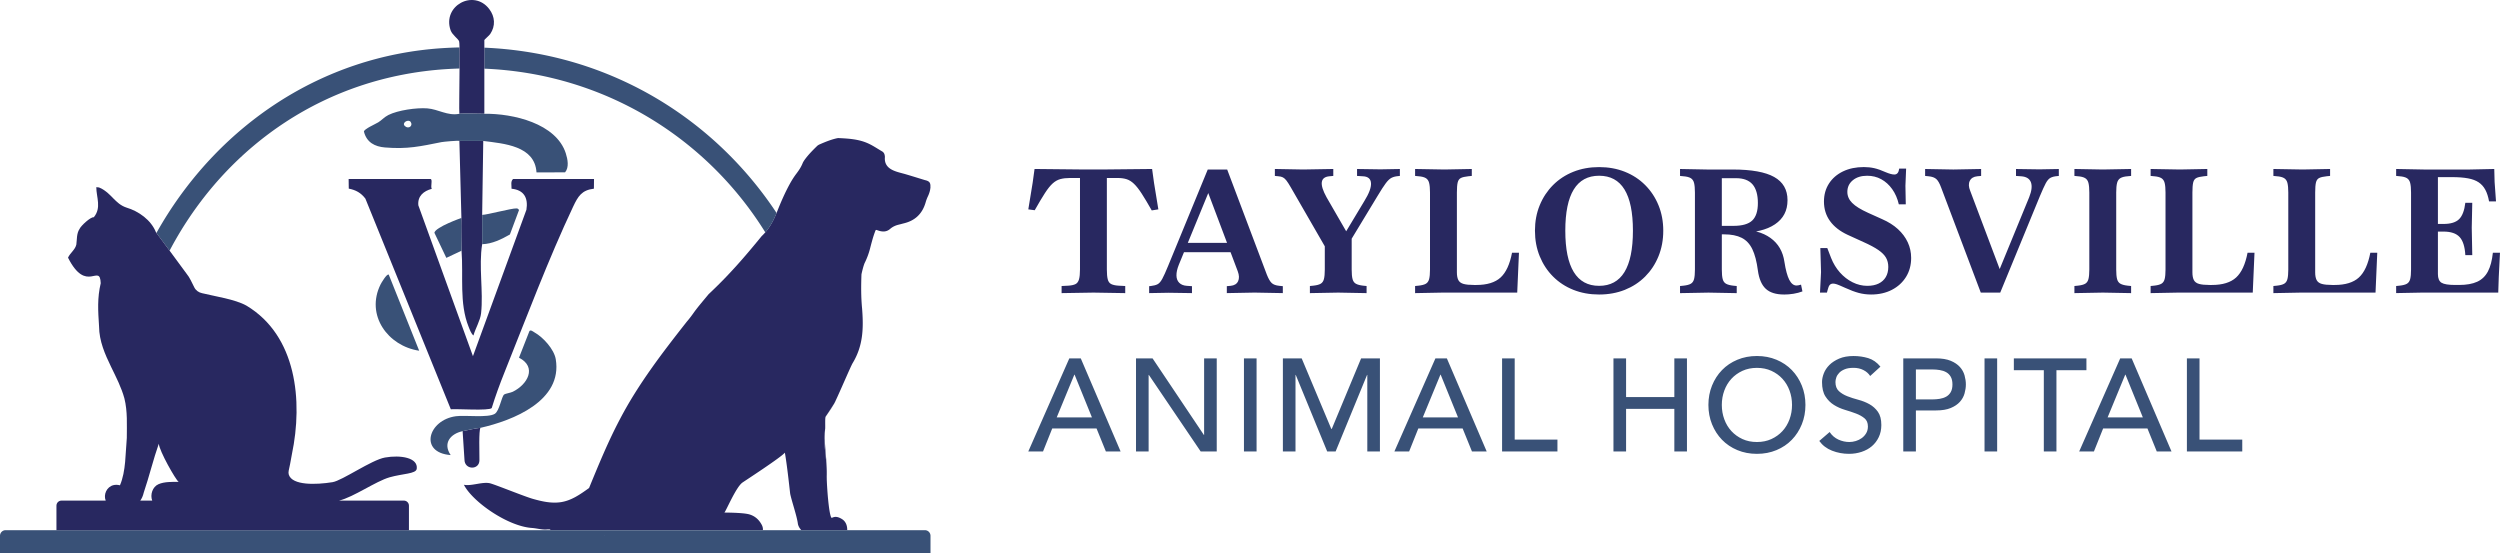 <svg xmlns="http://www.w3.org/2000/svg" id="Layer_1" data-name="Layer 1" viewBox="0 0 1869.96 413.81"><defs><style>.cls-2{fill:#395177}.cls-3{fill:#282860}</style></defs><path d="M695.98 139.88c-.15 2.49-.89 4.81-1.93 7-.71 1.49-1.27 3.04-1.73 4.64-2.5 8.55-8.01 13.48-15.95 15.45-1.36.34-2.72.74-4.09 1.06-2.38.56-4.56 1.53-6.5 3.21-2.87 2.49-6.07 2.21-9.31 1.04-1.35-.49-1.37-.53-1.92.93-1.57 4.15-2.67 8.46-3.78 12.77a55.74 55.74 0 0 1-3.94 10.58c-1.02 2.07-2.45 8.34-2.47 8.7-.31 8.53-.36 16.95.46 25.4 1.17 14.71.83 27.91-7 40.86-1.33 2.09-9.34 20.97-12.84 28.3-.45.95-.83 1.7-1.11 2.2-2.1 3.2-4.16 6.44-6.3 9.62-.02.03-.04.06-.05.1 0 .02-.02.04-.02.06-.03.06-.05.14-.06.22-.01.05-.03.11-.03.18v.01l-.03.2v.02l-.03.21v.02l-.03.26c-.02.19-.03.39-.04.6v.07c0 .09 0 .17-.01.27-.05 1.28-.04 2.86-.02 4.19v1.68c0 .43 0 .75-.03.92-1.69 12.33 1.01 20.4 1.18 32.18v1.88c0 .37 0 .74-.02 1.11-.01.49 0 1.21.02 2.1v.47c0 .27.02.56.03.87 0 .15 0 .3.02.46 0 .16.01.32.02.48.02.54.05 1.11.08 1.71.02.31.03.62.05.94 0 .21.02.44.04.66.04.73.09 1.48.14 2.25.08 1.17.16 2.37.26 3.59.02.21.03.41.05.61.09 1.19.2 2.39.32 3.58.59 6.14 1.41 11.86 2.37 13.56.59 1.04 2.29-2.35 7.97 1.15 3.26 2 4.04 5.61 3.95 8.28h-34.39c-.13-.17-.26-.32-.37-.45-.32-.41-.63-.81-.9-1.22-.03-.05-.06-.1-.1-.16-.04-.06-.07-.12-.11-.19-.45-.79-.91-1.84-1.04-2.82-.71-5.57-4.49-16.48-5.71-22.17-.17-.8-2.07-19.51-3.86-30.01-.04-.27-.12-.52-.22-.93-1.93 3-30.82 21.72-31.79 22.46-4.84 3.67-11.93 20.72-13.43 22.46.13-.06.31-.11.49-.11 4.17.06 14.48.18 18.53 1.46 3.96 1.25 6.92 3.86 8.96 7.71.69 1.3 1.01 2.71.85 3.94H411.47a.75.75 0 0 0 .19-.4c-.9-.22-1.82-.13-2.73-.06-3.73.29-7.31-.88-11.02-1.13-18.28-1.23-44.58-19.74-50.93-32.32 5.59 1.22 14.26-2.55 19.78-1.03 4.65 1.28 25.72 9.89 31.99 11.64 6.59 1.85 13.28 3.38 20.13 2.5 8.14-1.04 14.82-5.7 21.73-10.68 7.15-17.41 14.29-34.86 23.11-51.51 13.64-26.15 31.74-49.69 49.98-72.89 1.98-2.27 3.77-4.69 5.52-7.17 2.62-3.7 7.95-9.89 10.8-13.38 15.21-14.27 26.5-27.28 39.7-43.45.96-.9 1.86-1.84 2.7-2.82 3.64-4.23 6.27-9.17 8.44-14.5.12-.3.24-.61.37-.91 2.79-7.04 5.79-13.98 9.4-20.59 1.54-2.82 3.23-5.52 5.16-8.05 1.76-2.32 3.38-4.74 4.5-7.51.37-.92.9-1.78 1.46-2.58 2.74-3.83 6.01-7.11 9.31-10.35.57-.56 1.3-1.01 2.02-1.32 4.03-1.76 8.09-3.42 12.34-4.44.63-.15 1.28-.3 1.92-.27 7.51.37 15.02.79 22.09 4.02 3.62 1.65 6.93 3.94 10.38 5.93 1.14.66 1.79 1.77 1.98 3.17.05.38.13.78.1 1.16-.43 5.15 2.21 8.05 6.23 9.87 3.03 1.37 6.26 1.99 9.41 2.92 4.71 1.39 9.4 2.86 14.1 4.3.35.11.7.17 1.05.27 2.57.74 3.43 1.99 3.25 4.9Z" class="cls-3"/><path d="M343.7 35.47c.08 3.8.07 9.54.03 15.78-3.35.09-6.7.25-10.04.46-22.14 1.43-43.73 5.64-64.2 12.5a243.906 243.906 0 0 0-55.75 26.99c-16.78 10.95-32.32 24.03-46.21 38.9-13.56 14.52-25.54 30.74-35.62 48.21-1.75 3.03-3.43 6.09-5.06 9.19-4.48-6.03-8.68-11.68-9.85-13.25 1.45-2.6 2.95-5.17 4.48-7.73 10.89-18.11 23.73-34.93 38.16-49.99 14.68-15.32 31.01-28.81 48.51-40.09 18.03-11.62 37.38-20.93 57.51-27.68 20.93-7.01 42.86-11.3 65.19-12.74 4.27-.27 8.57-.46 12.84-.55Zm237.21 123.9c-2.18 5.33-4.81 10.27-8.44 14.5-3.88-6.27-8.03-12.37-12.44-18.29a260.444 260.444 0 0 0-40.26-42.95c-15.11-12.83-31.68-23.92-49.27-32.94a258.082 258.082 0 0 0-56.68-21.11c-16.78-4.09-34.08-6.51-51.55-7.22V35.65c20.37.86 40.42 3.88 59.77 9 22.31 5.9 43.8 14.64 63.88 25.95 19.51 11 37.7 24.43 54.07 39.95a279.418 279.418 0 0 1 40.92 48.82Zm17.07 235.36c-.04-.06-.08-.11-.11-.17v-.01c.04.06.07.13.11.19Zm19.27-76.67c-.02-1.33-.04-2.9.02-4.17-.05 1.27-.03 2.85-.02 4.17Zm7.74-18.24c-.27.72-.62 1.46-1.11 2.2.28-.5.65-1.25 1.11-2.2Z" class="cls-2"/><path d="M322.07 133.89c1.7.41-.19 5.56.88 7.36-6.09 1.62-10.73 5.44-10.04 12.32l40.84 112.84 40.01-109.55c1.41-8.91-1.9-14.8-11.14-15.7.09-2.42-.88-5.58 1.18-7.28h60.51l-.08 7.24c-9.16 1.1-11.89 5.76-15.49 13.35-18.31 38.7-35.37 84.02-51.42 124.13-3.5 8.73-6.76 17.65-9.53 26.63-2.14 2.2-25.96.46-30.59.9l-63.9-157.57c-3.26-4.29-7.15-6.47-12.43-7.47l-.1-7.21h61.32Zm130.05 266.68c.04.45-.21.1 0 0Z" class="cls-3"/><path d="M452.12 400.57c.04.45-.21.1 0 0Z" class="cls-2"/><path d="M598.98 396.11c-.33-.4-.59-.71-.9-1.22.27.41.58.81.9 1.22Zm19.44-43.27c-.17-11.78-2.87-19.85-1.18-32.18-1.15 9.42 1.09 19.98 1.18 32.18Zm5.46-50.82c-1.86 3.35-4.16 6.44-6.3 9.62 2.14-3.18 4.2-6.42 6.3-9.62Z" class="cls-3"/><path d="M452.12 400.57c.04.45-.21.1 0 0Z" style="fill:#05351d"/><path d="M691.79 396.56H4.21A4.21 4.21 0 0 0 0 400.77v13.05h696v-13.05a4.21 4.21 0 0 0-4.21-4.21Zm-239.67 4.01c.04.45-.21.1 0 0Z" class="cls-2"/><path d="M366.69 25.43c-.71 1.06-4.41 4.21-4.41 4.52v55.14c-2.38-.11-17.66-.38-18.68.03-.26-1.88.03-19.27.13-33.87.04-6.25.05-11.98-.03-15.78-.05-2.43-.14-4.07-.28-4.54-.54-1.82-5.14-4.76-6.37-8.26-6.41-18.31 17.23-31.18 28.89-15.91 4.33 5.68 4.81 12.65.74 18.66Zm-5.22 80.01-.82 55.28v21.95c-2.66 16.56.98 35.31-.8 51.62-.6 5.51-4.27 11.32-5.7 16.66-1.72-1.29-2.82-4.51-3.63-6.51-7.11-17.68-3.83-38.08-5.29-56.89 0 0-.35-19.7-.17-24.06v-.13c0-.11.01-.21.02-.3.01-.18.03-.3.04-.36l-1.51-57.26h17.87Zm-2.86 238.77c0 7.55-11.2 7.43-11.2-.51l-1.38-21.19s11.14-2.47 13.35-2.5c-1.32 1.84-.77 18.79-.77 24.2Zm-46.91 6.47c-.52 3.8-10.47 3.53-20.25 6.32-10.36 2.95-26.99 14.85-37.86 17.44H113.85c-1.68-4.38.21-10.31 4.68-12.26 4.37-1.93 10.28-1.76 15.06-1.76.19.14.31.15.35 0h-.35c-2.27-1.67-14.33-22.91-14.82-28.52-3.99 11.28-7.34 25.11-11.22 36.44-.6 2.59-1.49 4.57-2.64 6.1H79.07c-1.81-4.38.63-10.31 5.84-11.57 1.41-.34 3.02-.34 4.81.13 4.53-10.42 4.09-24.3 5.13-35.4 0-9.84.61-19.88-1.78-29.52-2.23-8.23-6.2-15.89-9.94-23.6-4.65-9.61-8.94-19.31-9.04-30.35-.77-11.82-1.38-21.2 1.25-32.29-.59-15.42-10.64 8.31-24.46-19.11 1.57-3.55 5.33-5.87 6.22-9.8.53-3.92.11-8.19 2.37-11.66 1.05-2.38 8.32-9.16 10.7-8.78 5.87-7.13 1.92-14.78 1.85-22.48 1.01.09 2.07.04 2.95.62 8.24 3.7 10.97 11.75 19.54 14.61 9.35 2.78 18.52 9.36 22.18 18.58 0 .01.12.16.32.43 1.17 1.57 5.37 7.23 9.85 13.25 5.54 7.47 11.5 15.52 12.64 17.16 2.58 3.07 4 6.83 5.85 10.33 1.13 2.25 3.3 3.8 5.75 4.3 9.35 2.33 24.79 4.54 33.25 9.33 37.43 22.4 42.36 71.1 33.98 111.16-.37 2.26-.84 4.81-1.36 7.38-.91 4.47-1.57 6.06-.93 7.97 2.69 8.03 20.24 7.52 32.65 5.53 7.3-1.17 29.16-16.65 39.27-18.44 11.62-2.06 24.89.09 23.75 8.46Zm-5.82 27.54v18.34H42.22v-18.34c0-2.09 1.69-3.78 3.78-3.78h256.1c2.09 0 3.78 1.69 3.78 3.78Z" class="cls-3"/><path d="M133.94 360.42c-.04.15-.16.14-.35 0h.35Z" class="cls-3"/><path d="M359.38 320.01c-2.21.03-13.35 2.5-13.35 2.5-9.17 1.95-14.97 9.09-8.93 17.88-23.91-1.8-16.88-26.24 3.86-29.05 7.05-.96 23.9 1.33 29.09-1.78 3.54-2.13 5.02-12.86 7.05-14.49.84-.67 4.79-1.23 6.48-2.06 11.02-5.42 18.33-18.41 4.62-25.47l7.79-19.85c.89-1.33 2.84.41 3.89 1 6.4 3.57 14.56 12.54 15.81 19.94 5.26 31.2-32.01 45.9-56.3 51.38Zm-68.59-114.57 22.75 56.9c-23.44-3.49-40.27-26.67-28.87-49.62.59-1.19 4.76-8.31 6.12-7.28Zm95.54-49.55c-3.56-.19-22.58 4.94-25.68 4.83v21.95c7.52-.23 14.41-3.67 20.75-7.28l6.84-18.34c-.61-.74-.87-1.11-1.91-1.16Zm-41.26 7.15s-19.34 6.79-20.16 11.05l8.94 18.79 11.37-5.34c.13.03-.29-23.69-.15-24.51Zm78.16-48.29c-7.22-22.56-39.73-29.89-60.65-29.64s-.11-.01-.31-.02c-2.38-.11-17.66-.38-18.68.03-.08.01-.15.03-.22.04-8.63 1.62-15.62-3.47-23.76-4.1-8.02-.62-21.94 1.36-29.13 4.97-3.14 1.58-5.01 3.94-7.54 5.46-2.75 1.65-10.37 4.87-10.74 6.88 2.03 8.23 8.26 11.31 15.76 11.93 16.87 1.41 26.61-.88 42.27-4 1.54-.31 12.88-1.34 13.36-.87h17.87c15.4 1.99 38.61 3.55 39.83 23.54l21.38-.07c3.11-3.72 1.97-9.73.55-14.16ZM302.86 94.3c-2.68-2.5 2.65-5.48 4.31-3.1 1.99 2.86-1.54 5.67-4.31 3.1Z" class="cls-2"/><path d="M861.49 157.39c-2.94-5.19-5.45-9.38-7.52-12.58-2.07-3.2-4-5.64-5.77-7.33-1.77-1.69-3.61-2.83-5.51-3.44-1.9-.6-4.15-.91-6.74-.91h-35.53c-2.85 0-5.3.28-7.33.84-2.03.56-3.94 1.64-5.71 3.24-1.77 1.6-3.7 4-5.77 7.2-2.07 3.2-4.63 7.48-7.65 12.84l-4.8-.65 3.24-19.84 1.43-10.37 37.74.39h12.32l37.87-.39 1.43 10.37 3.24 19.84-4.93.78Zm-67.43 61.86v-5.32l5.19-.26c2.33-.17 4.11-.58 5.32-1.23s2.05-1.84 2.53-3.57c.47-1.73.71-4.15.71-7.26v-70.42h20.1v70.42c0 3.11.22 5.53.65 7.26.43 1.73 1.27 2.92 2.53 3.57 1.25.65 3.05 1.06 5.38 1.23l5.19.26v5.32l-23.73-.39-23.86.39Zm65.48 0v-5.19l1.3-.13c2.16-.26 3.85-.71 5.06-1.36 1.21-.65 2.38-2.01 3.5-4.09 1.12-2.07 2.55-5.23 4.28-9.47l29.7-72.23h14.52l29.7 78.72c1.21 3.03 2.42 5.1 3.63 6.22s3.11 1.82 5.71 2.07l2.59.26v5.19l-21.14-.39-20.75.39v-5.19l2.85-.26c2.77-.26 4.62-1.4 5.58-3.44.95-2.03.86-4.52-.26-7.46l-25.03-66.4h6.23l-25.29 61.6c-1.21 3.03-1.79 5.69-1.75 7.98.04 2.29.73 4.11 2.08 5.45 1.34 1.34 3.22 2.1 5.64 2.27l3.89.26v5.19l-17.51-.26-14.52.26Zm24.38-30.6 1.69-7h38.65l1.56 7h-41.89Zm95.86 30.6v-5.32l2.59-.26c2.42-.26 4.23-.73 5.45-1.43 1.21-.69 2.03-1.86 2.46-3.5.43-1.64.65-4.02.65-7.13v-17.38l-25.42-44.09c-1.3-2.25-2.38-3.93-3.24-5.06-.86-1.12-1.75-1.92-2.66-2.4-.91-.47-2.06-.76-3.44-.84l-2.59-.26v-5.19l21.14.39 22.56-.39v5.19l-2.85.26c-6.92.61-7.65 5.84-2.2 15.69l16.99 29.44-7.65 4.93 18.93-31.51c3.54-5.71 5.21-10.18 4.99-13.42-.22-3.24-2.23-4.95-6.03-5.12l-4.41-.26v-5.19l17.51.26 14.52-.26v5.19l-1.3.13c-1.99.17-3.65.61-4.99 1.3-1.34.69-2.77 2.05-4.28 4.08-1.51 2.03-3.57 5.21-6.16 9.53l-19.32 31.9v23.08c0 3.11.21 5.49.65 7.13.43 1.64 1.27 2.81 2.53 3.5 1.25.69 3.05 1.17 5.38 1.43l2.59.26v5.32l-21.14-.39h-.13l-21.14.39Zm78.69 0v-5.32l2.59-.26c2.42-.26 4.23-.73 5.45-1.43 1.21-.69 2.03-1.86 2.46-3.5.43-1.64.65-4.02.65-7.13v-57.58c0-3.11-.22-5.51-.65-7.2-.43-1.69-1.28-2.9-2.53-3.63-1.25-.73-3.05-1.19-5.38-1.36l-2.59-.26v-5.19l21.92.39 20.49-.39v5.19l-2.59.26c-2.51.26-4.37.69-5.58 1.3-1.21.61-2.01 1.73-2.4 3.37-.39 1.64-.58 4.15-.58 7.52v59.65c0 2.51.37 4.45 1.1 5.84.73 1.38 2.03 2.33 3.89 2.85 1.86.52 4.47.78 7.85.78h1.69c8.04 0 14.09-1.86 18.15-5.58 4.06-3.72 6.92-9.9 8.56-18.54h5.19l-1.3 29.83h-55.89l-20.49.39Zm137.64 1.04c-7 0-13.42-1.17-19.26-3.5-5.84-2.33-10.89-5.64-15.17-9.92-4.28-4.28-7.61-9.34-9.99-15.17-2.38-5.84-3.57-12.21-3.57-19.13s1.19-13.27 3.57-19.06c2.38-5.79 5.71-10.83 9.99-15.11 4.28-4.28 9.34-7.59 15.17-9.92 5.84-2.33 12.25-3.5 19.26-3.5s13.42 1.17 19.26 3.5c5.84 2.33 10.89 5.64 15.17 9.92 4.28 4.28 7.61 9.32 9.98 15.11 2.38 5.79 3.57 12.15 3.57 19.06s-1.19 13.29-3.57 19.13-5.71 10.89-9.98 15.17c-4.28 4.28-9.34 7.59-15.17 9.92-5.84 2.33-12.25 3.5-19.26 3.5Zm0-6.49c16.86 0 25.29-13.75 25.29-41.24s-8.43-41.11-25.29-41.11-25.29 13.7-25.29 41.11 8.43 41.24 25.29 41.24Zm138.33 6.49c-6.05 0-10.61-1.43-13.68-4.28-3.07-2.85-5.04-7.43-5.9-13.75-.87-6.66-2.25-11.95-4.15-15.89-1.9-3.93-4.56-6.76-7.98-8.49-3.42-1.73-7.8-2.59-13.16-2.59h-6.35v-6.35h13.36c6.57 0 11.26-1.34 14.07-4.02 2.81-2.68 4.21-7.05 4.21-13.1s-1.34-10.87-4.02-13.94c-2.68-3.07-6.79-4.6-12.32-4.6h-10.63v68.34c0 3.11.21 5.49.65 7.13.43 1.64 1.27 2.81 2.53 3.5 1.25.69 3.05 1.17 5.38 1.43l2.59.26v5.32l-21.14-.39-21.27.39v-5.32l2.59-.26c2.42-.26 4.23-.73 5.45-1.43 1.21-.69 2.03-1.86 2.46-3.5.43-1.64.65-4.02.65-7.13v-57.58c0-3.11-.22-5.51-.65-7.2-.43-1.69-1.28-2.9-2.53-3.63-1.25-.73-3.05-1.19-5.38-1.36l-2.59-.26v-5.19l20.49.39h18.93c14.01 0 24.34 1.86 30.99 5.58 6.66 3.72 9.99 9.51 9.99 17.38s-3.13 13.79-9.4 18.03c-6.27 4.24-15.15 6.35-26.65 6.35v-2.46c9.68 0 17.44 2.1 23.28 6.29 5.84 4.19 9.32 10.14 10.44 17.83.95 6.14 2.16 10.63 3.63 13.49 1.47 2.85 3.28 4.28 5.45 4.28.78 0 1.9-.21 3.37-.65l1.04 5.06c-2.07.78-4.3 1.36-6.68 1.75-2.38.39-4.73.58-7.07.58Zm65.14 0c-3.2 0-6.27-.39-9.21-1.17-2.94-.78-6.4-2.07-10.37-3.89-2.85-1.3-4.84-2.14-5.97-2.53-1.12-.39-2.07-.58-2.85-.58-1.12 0-1.99.35-2.59 1.04-.61.69-1.12 1.95-1.56 3.76l-.52 1.94h-5.19l.78-15.3-.52-18.03h5.19l2.85 7.39c1.64 4.15 3.85 7.78 6.61 10.89 2.77 3.11 5.92 5.56 9.47 7.33 3.54 1.77 7.22 2.66 11.02 2.66 3.28 0 6.09-.56 8.43-1.69 2.33-1.12 4.13-2.74 5.38-4.86s1.88-4.65 1.88-7.59c0-2.59-.56-4.88-1.69-6.87-1.12-1.99-3.03-3.91-5.71-5.77-2.68-1.86-6.44-3.87-11.28-6.03l-11.67-5.32c-5.79-2.68-10.2-6.12-13.23-10.31-3.03-4.19-4.54-9.06-4.54-14.59 0-5.1 1.25-9.6 3.76-13.49 2.51-3.89 6.01-6.92 10.5-9.08s9.68-3.24 15.56-3.24c2.77 0 5.38.28 7.85.84 2.46.56 5.34 1.58 8.62 3.05 2.68 1.12 4.8 1.69 6.35 1.69 2.07 0 3.28-1.47 3.63-4.41h5.19l-.52 12.84.26 13.88h-5.19c-1.04-4.41-2.7-8.21-4.99-11.41-2.29-3.2-5.02-5.66-8.17-7.39-3.16-1.73-6.68-2.59-10.57-2.59-4.41 0-7.98 1.12-10.7 3.37-2.72 2.25-4.08 5.15-4.08 8.69 0 3.11 1.21 5.88 3.63 8.3 2.42 2.42 6.4 4.89 11.93 7.39l10.37 4.67c4.75 2.07 8.73 4.58 11.93 7.52 3.2 2.94 5.64 6.22 7.33 9.86 1.69 3.63 2.53 7.52 2.53 11.67 0 5.36-1.28 10.09-3.83 14.2-2.55 4.11-6.07 7.33-10.57 9.66s-9.68 3.5-15.56 3.5Zm82.01-1.43-29.7-78.72c-1.12-3.02-2.31-5.1-3.57-6.22-1.25-1.12-3.18-1.82-5.77-2.07l-2.59-.26v-5.19l21.14.39 20.75-.39v5.19l-2.85.26c-2.77.26-4.65 1.41-5.64 3.44-.99 2.03-.89 4.52.32 7.46l25.03 66.4h-6.22l25.29-61.6c1.9-4.75 2.33-8.49 1.3-11.22-1.04-2.72-3.46-4.21-7.26-4.47l-3.89-.26v-5.19l17.51.26 14.52-.26v5.19l-1.3.13c-2.07.17-3.74.61-4.99 1.3-1.25.69-2.42 2.05-3.5 4.08-1.08 2.03-2.53 5.21-4.34 9.53l-29.7 72.23h-14.52Zm70.04.39v-5.32l2.59-.26c2.42-.26 4.23-.73 5.45-1.43 1.21-.69 2.03-1.86 2.46-3.5.43-1.64.65-4.02.65-7.13v-57.58c0-3.11-.22-5.51-.65-7.2-.43-1.69-1.28-2.9-2.53-3.63-1.25-.73-3.05-1.19-5.38-1.36l-2.59-.26v-5.19l21.27.39 21.14-.39v5.19l-2.59.26c-2.33.17-4.13.63-5.38 1.36-1.25.74-2.1 1.95-2.53 3.63-.43 1.69-.65 4.08-.65 7.2v57.58c0 3.11.22 5.49.65 7.13.43 1.64 1.27 2.81 2.53 3.5 1.25.69 3.05 1.17 5.38 1.43l2.59.26v5.32l-21.14-.39-21.27.39Zm57 0v-5.32l2.59-.26c2.42-.26 4.23-.73 5.45-1.43 1.21-.69 2.03-1.86 2.46-3.5.43-1.64.65-4.02.65-7.13v-57.58c0-3.11-.22-5.51-.65-7.2-.43-1.69-1.28-2.9-2.53-3.63-1.25-.73-3.05-1.19-5.38-1.36l-2.59-.26v-5.19l21.92.39 20.49-.39v5.19l-2.59.26c-2.51.26-4.37.69-5.58 1.3-1.21.61-2.01 1.73-2.4 3.37-.39 1.64-.58 4.15-.58 7.52v59.65c0 2.51.37 4.45 1.1 5.84.73 1.38 2.03 2.33 3.89 2.85 1.86.52 4.47.78 7.85.78h1.69c8.04 0 14.09-1.86 18.16-5.58 4.06-3.72 6.92-9.9 8.56-18.54h5.19l-1.3 29.83h-55.89l-20.49.39Zm91.83 0v-5.32l2.59-.26c2.42-.26 4.23-.73 5.45-1.43 1.21-.69 2.03-1.86 2.46-3.5.43-1.64.65-4.02.65-7.13v-57.58c0-3.11-.22-5.51-.65-7.2-.43-1.69-1.28-2.9-2.53-3.63-1.25-.73-3.05-1.19-5.38-1.36l-2.59-.26v-5.19l21.92.39 20.49-.39v5.19l-2.59.26c-2.51.26-4.37.69-5.58 1.3-1.21.61-2.01 1.73-2.4 3.37-.39 1.64-.58 4.15-.58 7.52v59.65c0 2.51.37 4.45 1.1 5.84.73 1.38 2.03 2.33 3.89 2.85 1.86.52 4.47.78 7.85.78h1.69c8.04 0 14.09-1.86 18.16-5.58 4.06-3.72 6.92-9.9 8.56-18.54h5.19l-1.3 29.83h-55.89l-20.49.39Zm91.82 0v-5.32l2.59-.26c2.42-.26 4.23-.73 5.45-1.43 1.21-.69 2.03-1.86 2.46-3.5.43-1.64.65-4.02.65-7.13v-57.58c0-3.11-.22-5.51-.65-7.2-.43-1.69-1.28-2.9-2.53-3.63-1.25-.73-3.05-1.19-5.38-1.36l-2.59-.26v-5.19l20.49.39h34.75l18.15-.39.26 9.73 1.04 14.52h-5.19c-.61-3.46-1.54-6.35-2.79-8.69-1.25-2.33-2.92-4.19-4.99-5.58-2.07-1.38-4.73-2.38-7.98-2.98-3.24-.6-7.2-.91-11.87-.91h-10.63v72.49c0 3.2.89 5.36 2.66 6.48s5.17 1.69 10.18 1.69h2.98c5.53 0 10.05-.8 13.55-2.4 3.5-1.6 6.18-4.17 8.04-7.72 1.86-3.54 3.09-8.21 3.7-14.01h5.32l-.91 18.15-.39 11.67h-55.89l-20.49.39Zm51.75-28.4c-.35-6.31-1.77-10.83-4.28-13.55-2.51-2.72-6.53-4.08-12.06-4.08h-10.11v-5.71h10.11c5.36 0 9.25-1.19 11.67-3.57s3.98-6.46 4.67-12.25h5.19l-.39 18.67.39 20.49h-5.19Z" class="cls-3"/><path d="M799.84 268.06h8.56l29.8 69.64h-11.02l-6.98-17.21h-33.15l-6.89 17.21h-11.02l30.69-69.64Zm16.92 44.16-12.98-31.97h-.2l-13.18 31.97h26.36Zm32.95-44.16h12.39l38.36 57.24h.2v-57.24h9.44v69.64h-12l-38.75-57.24h-.2v57.24h-9.44v-69.64Zm80.75 0h9.44v69.64h-9.44v-69.64Zm29.11 0h14.07l22.13 52.72h.39l21.93-52.72h14.07v69.64h-9.44v-57.24h-.2l-23.51 57.24h-6.29l-23.51-57.24h-.2v57.24h-9.44v-69.64Zm114.1 0h8.56l29.8 69.64h-11.02l-6.98-17.21h-33.15L1054 337.7h-11.02l30.69-69.64Zm16.91 44.16-12.98-31.97h-.2l-13.18 31.97h26.36Zm32.95-44.16h9.44v60.78h31.97v8.85h-41.41v-69.64Zm83.31 0h9.44v28.92h36.1v-28.92h9.44v69.64h-9.44v-31.87h-36.1v31.87h-9.44v-69.64Zm107.31 71.41c-5.31 0-10.2-.93-14.65-2.8-4.46-1.87-8.28-4.44-11.46-7.72-3.18-3.28-5.67-7.15-7.48-11.61-1.8-4.46-2.7-9.28-2.7-14.46s.9-10 2.7-14.46c1.8-4.46 4.29-8.33 7.48-11.61 3.18-3.28 7-5.85 11.46-7.72 4.46-1.87 9.34-2.8 14.65-2.8s10.19.93 14.65 2.8c4.46 1.87 8.28 4.44 11.46 7.72 3.18 3.28 5.67 7.15 7.48 11.61 1.8 4.46 2.7 9.28 2.7 14.46s-.9 10-2.7 14.46c-1.8 4.46-4.3 8.33-7.48 11.61-3.18 3.28-7 5.85-11.46 7.72-4.46 1.87-9.34 2.8-14.65 2.8Zm0-8.85c4 0 7.61-.74 10.82-2.21 3.21-1.48 5.97-3.46 8.26-5.95s4.06-5.42 5.31-8.8c1.24-3.38 1.87-6.97 1.87-10.77s-.62-7.39-1.87-10.77-3.02-6.31-5.31-8.8c-2.3-2.49-5.05-4.48-8.26-5.95-3.21-1.48-6.82-2.21-10.82-2.21s-7.61.74-10.82 2.21c-3.21 1.48-5.97 3.46-8.26 5.95-2.3 2.49-4.07 5.43-5.31 8.8-1.25 3.38-1.87 6.97-1.87 10.77s.62 7.39 1.87 10.77c1.24 3.38 3.02 6.31 5.31 8.8 2.29 2.49 5.05 4.48 8.26 5.95 3.21 1.48 6.82 2.21 10.82 2.21Zm54.39-7.48c1.7 2.56 3.89 4.44 6.54 5.66 2.66 1.21 5.39 1.82 8.21 1.82 1.57 0 3.18-.25 4.82-.74 1.64-.49 3.13-1.23 4.48-2.21 1.34-.98 2.44-2.2 3.3-3.64.85-1.44 1.28-3.11 1.28-5.02 0-2.69-.85-4.74-2.56-6.15-1.71-1.41-3.82-2.59-6.34-3.54-2.52-.95-5.28-1.87-8.26-2.75-2.98-.89-5.74-2.11-8.26-3.69-2.52-1.57-4.64-3.69-6.34-6.34-1.71-2.66-2.56-6.25-2.56-10.77 0-2.03.44-4.2 1.33-6.49.89-2.29 2.28-4.39 4.18-6.29 1.9-1.9 4.34-3.49 7.33-4.77 2.98-1.28 6.57-1.92 10.77-1.92 3.8 0 7.44.53 10.92 1.57 3.48 1.05 6.52 3.18 9.15 6.39l-7.67 6.98c-1.18-1.84-2.85-3.31-5.02-4.43-2.16-1.11-4.62-1.67-7.38-1.67s-4.8.34-6.54 1.03c-1.74.69-3.13 1.57-4.18 2.66-1.05 1.08-1.79 2.25-2.21 3.49-.43 1.25-.64 2.39-.64 3.44 0 2.95.85 5.21 2.56 6.79 1.7 1.57 3.82 2.85 6.34 3.84 2.52.98 5.28 1.87 8.26 2.66 2.98.79 5.74 1.89 8.26 3.29 2.52 1.41 4.64 3.31 6.34 5.7 1.7 2.39 2.56 5.69 2.56 9.88 0 3.34-.64 6.36-1.92 9.05-1.28 2.69-3 4.95-5.16 6.79-2.16 1.84-4.72 3.25-7.67 4.23-2.95.98-6.1 1.48-9.44 1.48-4.46 0-8.69-.79-12.69-2.36-4-1.57-7.18-4-9.54-7.28l7.77-6.69Zm55.08-55.08h24.49c4.46 0 8.13.61 11.02 1.82 2.89 1.21 5.16 2.75 6.84 4.62s2.84 3.97 3.49 6.29c.65 2.33.98 4.57.98 6.74s-.33 4.41-.98 6.74c-.66 2.33-1.82 4.43-3.49 6.29s-3.95 3.41-6.84 4.62c-2.89 1.21-6.56 1.82-11.02 1.82h-15.05v30.69h-9.44v-69.64Zm9.44 30.69h12.39c1.83 0 3.65-.15 5.46-.44 1.8-.29 3.41-.84 4.82-1.62 1.41-.79 2.54-1.92 3.39-3.39.85-1.48 1.28-3.39 1.28-5.75s-.43-4.28-1.28-5.75c-.85-1.48-1.98-2.61-3.39-3.39-1.41-.79-3.02-1.33-4.82-1.62-1.8-.3-3.62-.44-5.46-.44h-12.39v22.43Zm51.34-30.69h9.44v69.64h-9.44v-69.64Zm44.36 8.85h-22.43v-8.85h54.29v8.85h-22.43v60.78h-9.44v-60.78Zm57.14-8.85h8.56l29.8 69.64h-11.02l-6.98-17.21h-33.15l-6.89 17.21h-11.02l30.69-69.64Zm16.92 44.16-12.98-31.97h-.2l-13.18 31.97h26.36Zm32.95-44.16h9.44v60.78h31.97v8.85h-41.41v-69.64Z" class="cls-2"/></svg>
